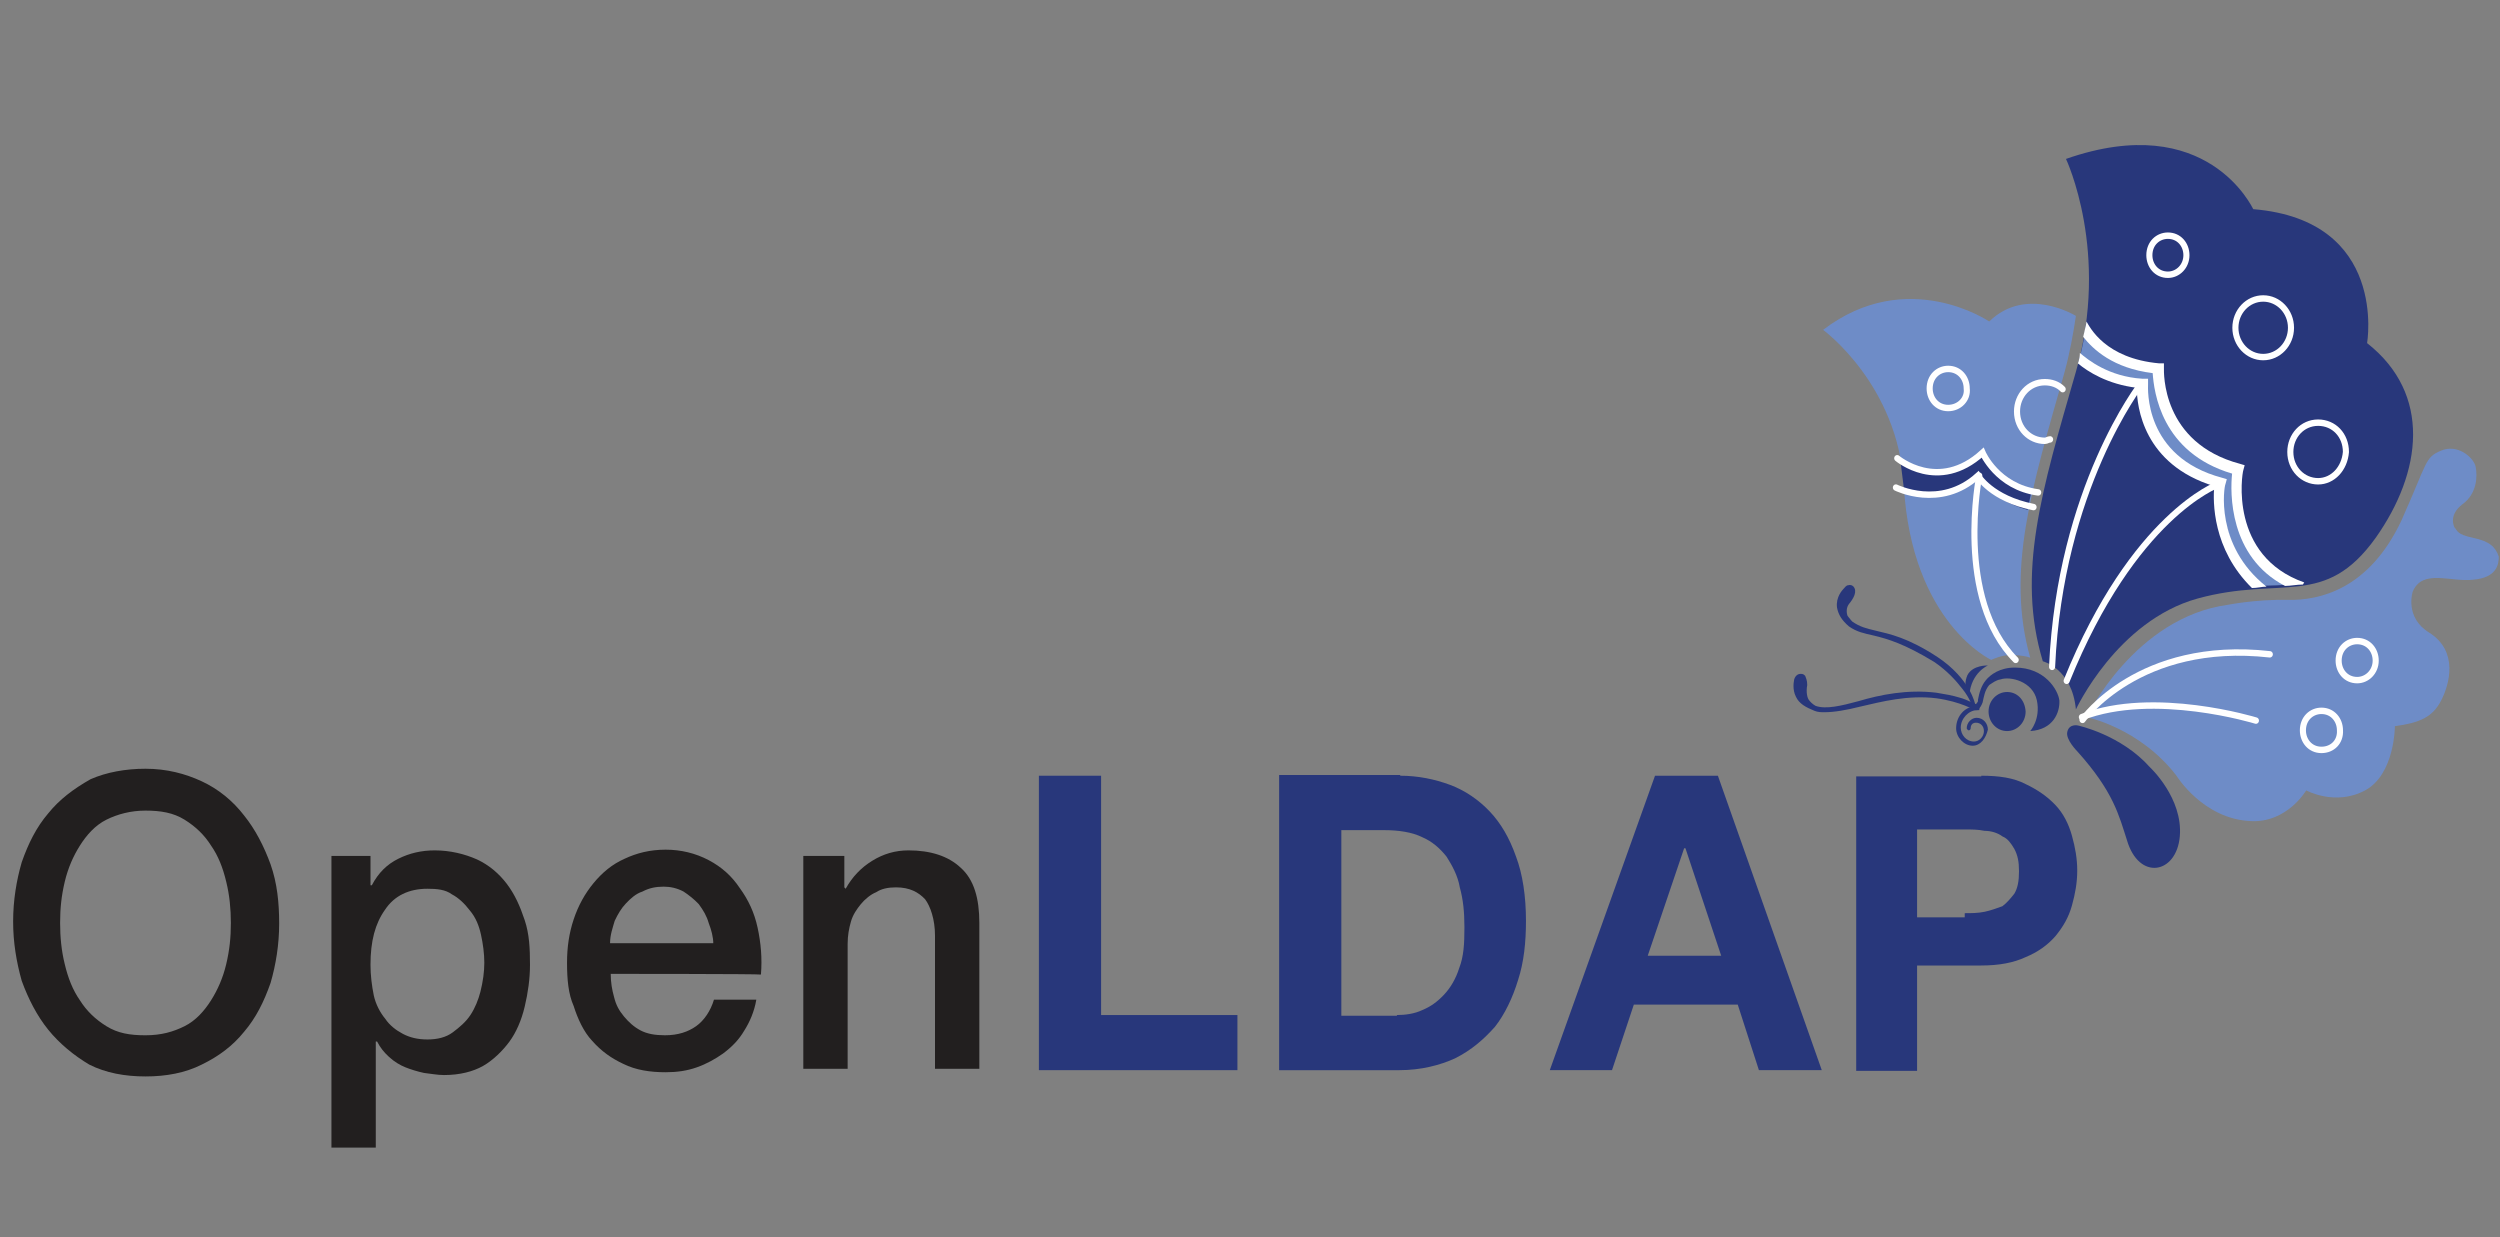 <?xml version="1.0" encoding="UTF-8" standalone="no"?>
<svg
   xmlns:dc="http://purl.org/dc/elements/1.1/"
   xmlns:cc="http://creativecommons.org/ns#"
   xmlns:rdf="http://www.w3.org/1999/02/22-rdf-syntax-ns#"
   xmlns:svg="http://www.w3.org/2000/svg"
   xmlns="http://www.w3.org/2000/svg"
   xmlns:sodipodi="http://sodipodi.sourceforge.net/DTD/sodipodi-0.dtd"
   xmlns:inkscape="http://www.inkscape.org/namespaces/inkscape"
   version="1.1"
   id="Layer_1"
   x="0px"
   y="0px"
   viewBox="0 0 187.75 92.9"
   xml:space="preserve"
   sodipodi:docname="business-list-logo-02.svg"
   width="187.75"
   height="92.9"
   inkscape:version="1.0 (4035a4fb49, 2020-05-01)"><rect x="0" y="0" width="187.75" height="92.9" fill="#808080" stroke="none"/><defs
   id="defs87" /><sodipodi:namedview
   inkscape:document-rotation="0"
   pagecolor="#ffffff"
   bordercolor="#666666"
   borderopacity="1"
   objecttolerance="10"
   gridtolerance="10"
   guidetolerance="10"
   inkscape:pageopacity="0"
   inkscape:pageshadow="2"
   inkscape:window-width="1618"
   inkscape:window-height="1027"
   id="namedview85"
   showgrid="false"
   scale-x="1"
   inkscape:zoom="0.98896662"
   inkscape:cx="-222.77848"
   inkscape:cy="40.500263"
   inkscape:window-x="3894"
   inkscape:window-y="328"
   inkscape:window-maximized="1"
   inkscape:current-layer="Layer_1" />
<style
   type="text/css"
   id="style2">
	.st0{fill:none;}
	.st1{fill:#221F1F;}
	.st2{fill:#28377B;}
	.st3{fill:#6E8CC7;}
	.st4{fill:none;stroke:#FFFFFF;stroke-width:0.92;stroke-linecap:round;stroke-miterlimit:10;}
	.st5{fill:none;stroke:#FFFFFF;stroke-width:0.92;stroke-linecap:round;stroke-miterlimit:10;}
	.st6{fill:#FFFFFF;}
</style>
<rect
   x="0.2"
   class="st0"
   width="375.5"
   height="185.8"
   id="rect4"
   y="0" />
<g
   id="g82"
   transform="matrix(0.497,0,0,0.524,0.837,-0.117)">
	<g
   id="g14">
		<path
   class="st1"
   d="m 20.3,110.4 c 3.2,0 6,0.7 8.5,1.8 2.5,1.1 4.7,2.8 6.4,4.9 1.7,2 3,4.4 4,7 1,2.7 1.3,5.5 1.3,8.5 0,3 -0.5,5.9 -1.3,8.5 -1,2.7 -2.2,5 -4,7 -1.7,2 -3.8,3.5 -6.4,4.7 -2.5,1.2 -5.4,1.7 -8.5,1.7 -3.1,0 -6,-0.5 -8.5,-1.7 -2.3,-1.3 -4.5,-3 -6.2,-5 -1.7,-2 -3,-4.4 -4,-7 -0.8,-2.7 -1.3,-5.5 -1.3,-8.5 0,-3 0.5,-5.9 1.3,-8.5 1,-2.7 2.2,-5 4,-7 1.7,-2 3.8,-3.5 6.4,-4.9 2.4,-1 5.3,-1.5 8.3,-1.5 z m 0,6 c -2.2,0 -4.2,0.5 -5.9,1.3 -1.7,0.8 -3,2.2 -4,3.7 -1,1.5 -1.8,3.2 -2.3,5.2 -0.5,2 -0.7,3.8 -0.7,5.9 0,2 0.2,4 0.7,5.9 0.5,2 1.2,3.7 2.3,5.2 1,1.5 2.3,2.7 4,3.7 1.7,1 3.5,1.3 5.9,1.3 2.4,0 4.2,-0.5 5.9,-1.3 1.7,-0.8 3,-2.2 4,-3.7 1,-1.5 1.8,-3.2 2.3,-5.2 0.5,-2 0.7,-3.8 0.7,-5.9 0,-2 -0.2,-4 -0.7,-5.9 -0.5,-2 -1.2,-3.7 -2.3,-5.2 -1,-1.5 -2.3,-2.7 -4,-3.7 -1.7,-1 -3.6,-1.3 -5.9,-1.3 z"
   id="path6" />
		<path
   class="st1"
   d="m 47.9,122.9 h 6.4 v 4.2 h 0.2 c 1,-1.8 2.3,-3 4,-3.8 1.7,-0.8 3.5,-1.2 5.5,-1.2 2.3,0 4.5,0.5 6.4,1.3 1.8,0.8 3.3,2 4.5,3.5 1.2,1.5 2,3.2 2.7,5.2 0.7,2 0.8,4 0.8,6.4 0,2 -0.3,4 -0.8,6 -0.5,2 -1.3,3.7 -2.3,5 -1,1.3 -2.5,2.7 -4,3.5 -1.5,0.8 -3.5,1.3 -5.9,1.3 -1,0 -2,-0.2 -3,-0.3 -1,-0.2 -2,-0.5 -2.8,-0.8 -0.8,-0.3 -1.7,-0.8 -2.5,-1.5 -0.8,-0.7 -1.3,-1.3 -1.8,-2.2 h -0.2 v 15.2 h -6.7 v -41.8 z m 23.6,15.3 c 0,-1.3 -0.2,-2.7 -0.5,-4 -0.3,-1.3 -0.8,-2.5 -1.7,-3.5 -0.8,-1 -1.7,-1.8 -2.7,-2.3 -1,-0.7 -2.3,-0.8 -3.7,-0.8 -2.8,0 -5,1 -6.4,3 -1.5,2 -2.2,4.5 -2.2,7.9 0,1.5 0.2,3 0.5,4.4 0.3,1.3 1,2.5 1.7,3.3 0.7,1 1.7,1.7 2.7,2.2 1,0.5 2.2,0.8 3.7,0.8 1.5,0 2.8,-0.3 3.8,-1 1,-0.7 2,-1.5 2.7,-2.5 0.7,-1 1.2,-2.2 1.5,-3.3 0.4,-1.5 0.6,-2.9 0.6,-4.2 z"
   id="path8" />
		<path
   class="st1"
   d="m 90.6,139.8 c 0,1.2 0.2,2.3 0.5,3.3 0.3,1.2 0.8,2 1.5,2.8 0.7,0.8 1.5,1.5 2.5,2 1,0.5 2.2,0.7 3.7,0.7 2,0 3.5,-0.5 4.7,-1.3 1.2,-0.8 2.2,-2.2 2.7,-3.8 h 6.4 c -0.3,1.7 -1,3.2 -1.8,4.4 -0.8,1.3 -1.8,2.3 -3.2,3.3 -1.2,0.8 -2.5,1.5 -4,2 -1.5,0.5 -3,0.7 -4.7,0.7 -2.3,0 -4.5,-0.3 -6.4,-1.2 -1.8,-0.8 -3.3,-1.8 -4.7,-3.3 -1.3,-1.3 -2.2,-3.2 -2.8,-5 -0.8,-1.7 -1,-3.8 -1,-6.2 0,-2.2 0.3,-4.2 1,-6.2 0.7,-2 1.7,-3.7 3,-5.2 1.3,-1.5 2.8,-2.7 4.7,-3.5 1.8,-0.8 3.8,-1.3 6.2,-1.3 2.3,0 4.5,0.5 6.5,1.5 2,1 3.5,2.3 4.7,4 1.3,1.7 2.2,3.5 2.7,5.7 0.5,2.2 0.7,4.4 0.5,6.7 -0.1,-0.1 -22.7,-0.1 -22.7,-0.1 z m 15.5,-4.3 c 0,-1 -0.3,-2 -0.7,-3 -0.3,-1 -0.8,-1.8 -1.5,-2.7 -0.7,-0.7 -1.5,-1.3 -2.3,-1.8 -1,-0.5 -2,-0.7 -3,-0.7 -1.2,0 -2.2,0.2 -3.2,0.7 -1,0.3 -1.8,1 -2.5,1.7 -0.7,0.7 -1.2,1.5 -1.7,2.5 -0.3,1 -0.7,2 -0.7,3.2 h 15.6 z"
   id="path10" />
		<path
   class="st1"
   d="m 119.5,122.9 h 6.4 v 4.5 l 0.2,0.2 c 1,-1.7 2.3,-3 4,-4 1.7,-1 3.5,-1.5 5.5,-1.5 3.3,0 6,0.8 7.9,2.5 2,1.7 2.8,4.4 2.8,7.9 v 20.9 h -6.7 v -19.1 c 0,-2.3 -0.7,-4.2 -1.5,-5.2 -1,-1 -2.3,-1.7 -4.4,-1.7 -1.2,0 -2.2,0.2 -3,0.7 -0.8,0.3 -1.7,1 -2.3,1.7 -0.6,0.7 -1.2,1.5 -1.5,2.5 -0.3,1 -0.5,2 -0.5,3.2 v 17.9 h -6.7 v -30.5 z"
   id="path12" />
	</g>
	<g
   id="g24">
		<path
   class="st2"
   d="m 164.7,111.4 v 34.3 h 20.6 v 7.9 h -30 v -42.2 z"
   id="path16" />
		<path
   class="st2"
   d="m 209.9,111.4 c 2.7,0 5.2,0.5 7.5,1.3 2.3,0.8 4.4,2.2 6,3.8 1.7,1.7 3,3.8 4,6.5 1,2.5 1.5,5.7 1.5,9.2 0,3 -0.3,5.9 -1.2,8.5 -0.8,2.5 -2,4.9 -3.5,6.7 -1.7,1.8 -3.5,3.3 -6,4.5 -2.3,1 -5.2,1.7 -8.4,1.7 h -18.2 v -42.3 h 18.3 z m -0.5,34.3 c 1.3,0 2.7,-0.2 3.8,-0.7 1.3,-0.5 2.3,-1.2 3.3,-2.2 1,-1 1.8,-2.3 2.3,-3.8 0.7,-1.7 0.8,-3.5 0.8,-5.9 0,-2.2 -0.2,-4 -0.7,-5.7 -0.3,-1.7 -1.2,-3.2 -2,-4.4 -1,-1.2 -2.2,-2.2 -3.7,-2.8 -1.5,-0.7 -3.5,-1 -5.7,-1 H 201 v 26.6 h 8.4 z"
   id="path18" />
		<path
   class="st2"
   d="m 257.9,111.4 15.7,42.2 h -9.5 l -3.2,-9.4 h -15.7 l -3.3,9.4 h -9.4 l 15.9,-42.2 c 0,0 9.5,0 9.5,0 z m 0.5,25.8 -5.4,-15.4 h -0.2 l -5.5,15.4 z"
   id="path20" />
		<path
   class="st2"
   d="m 297.7,111.4 c 2.7,0 4.9,0.3 6.7,1.2 1.8,0.8 3.3,1.8 4.5,3 1.2,1.2 2,2.7 2.5,4.4 0.5,1.7 0.8,3.3 0.8,5 0,1.7 -0.3,3.3 -0.8,5 -0.5,1.7 -1.3,3 -2.5,4.4 -1.2,1.3 -2.7,2.3 -4.5,3 -1.8,0.8 -4,1.2 -6.7,1.2 H 288 v 15.1 h -9.2 v -42.2 h 18.9 z m -2.5,19.7 c 1,0 2,0 3,-0.2 1,-0.2 1.8,-0.5 2.7,-0.8 0.7,-0.5 1.3,-1.2 1.8,-1.8 0.5,-0.8 0.7,-1.8 0.7,-3.2 0,-1.4 -0.2,-2.3 -0.7,-3.2 -0.5,-0.8 -1,-1.5 -1.8,-1.8 -0.7,-0.5 -1.7,-0.8 -2.7,-0.8 -1,-0.2 -2,-0.2 -3,-0.2 H 288 v 12.6 h 7.2 z"
   id="path22" />
	</g>
	<path
   class="st2"
   d="m 310.5,23 c 0,0 6.7,13.4 1.5,30.5 -5.2,17.1 -9,28.9 -5,41.5 0,0 4.4,1 5,6.9 0,0 6.2,-12.7 18.4,-15.9 12.7,-3.3 19.2,1.5 26.9,-8.7 7,-9.4 8.5,-20.6 -1.3,-27.9 0,0 3.2,-17.6 -17.2,-19.2 -0.1,-0.1 -6.9,-14.3 -28.3,-7.2"
   id="path26" />
	<path
   class="st3"
   d="m 305.1,94.5 c -3.7,-12.4 0.2,-24.3 5.2,-41 0.8,-2.8 1.3,-5.5 1.7,-8 0,0 -7.5,-4.4 -13.1,0.8 0,0 -12.4,-8 -25.1,1.2 0,0 11.4,7.9 12.2,22.4 1.2,19.6 13.2,24.9 13.2,24.9 0,0 1.7,-0.8 3.3,-0.7 2.1,0.1 2.6,0.4 2.6,0.4"
   id="path28" />
	<path
   class="st2"
   d="m 301.6,99.4 c -1.5,0 -2.8,1.2 -2.8,2.8 0,1.5 1.2,2.8 2.8,2.8 1.5,0 2.8,-1.2 2.8,-2.8 -0.1,-1.7 -1.3,-2.8 -2.8,-2.8"
   id="path30" />
	<path
   class="st2"
   d="m 297.2,101.9 c 0.3,-0.2 0.5,-0.5 0.7,-1 0.2,-0.8 0.3,-1.7 1,-2.5 0.5,-0.3 1,-0.7 1.7,-0.8 1.5,-0.5 4.9,0.3 5.5,3 0.6,2.7 -1,4.4 -1,4.4 3.5,-0.2 4.5,-2.7 4.4,-4.4 -0.2,-1.5 -2.2,-4.7 -6.7,-4.7 -2.3,0 -3.7,1 -4.4,1.8 -0.7,0.8 -1,1.8 -1.2,2.8 0,0.3 0,0.3 -0.2,0.5 -0.3,0.5 -0.4,1.2 0.2,0.9"
   id="path32" />
	<path
   class="st2"
   d="m 295.6,97 c -0.8,1.8 0.3,2.8 0.3,2.8 0.3,-3.2 2.8,-4.2 2.8,-4.2 0,0 -2.3,-0.1 -3.1,1.4"
   id="path34" />
	<path
   class="st3"
   d="m 372,77.3 c -2.5,-0.5 -2.3,-1 -2.8,-1.5 0,0 -1,-1.7 1.2,-3.3 2.2,-1.5 2.3,-4 2,-5.4 -0.3,-1.3 -2.7,-3.3 -5.2,-2.3 -2.5,1 -2,1.5 -6,10 -4.9,9.9 -12.4,11.5 -17.2,11.4 -4.8,-0.1 -9,0.7 -9,0.7 -14.1,1.8 -21.4,16.1 -21.4,16.1 0,0 8,1.5 13.6,8.4 0,0 4,6.2 11.2,6.5 5.5,0.3 8.4,-4.4 8.4,-4.4 0,0 4.4,2.3 8.9,0 4.5,-2.3 4.5,-9.2 4.5,-9.2 3.8,-0.5 5.7,-1.3 7,-3.7 1.2,-2.2 2.7,-7 -1.8,-9.7 -3.8,-2.2 -2.5,-5.9 -2.5,-5.9 1.5,-3.3 5.7,-1.3 9.2,-1.7 3.5,-0.3 3.8,-2.2 3.8,-3.3 -0.5,-1.4 -1.4,-2.2 -3.9,-2.7"
   id="path36" />
	<path
   class="st2"
   d="m 294.4,100.2 c -1,-0.3 -2.2,-0.5 -3.5,-0.7 -4.4,-0.5 -8.5,0.3 -11.7,1.2 -2.7,0.7 -5,1.2 -6.5,0.7 0,0 -0.5,-0.2 -1,-0.8 -0.3,-0.3 -0.5,-1.2 -0.3,-2.2 0,-0.7 -0.2,-1 -0.3,-1.3 -0.2,-0.2 -0.3,-0.3 -0.7,-0.3 v 0 c -0.7,0 -1,0.7 -1,1 0,0 -0.3,1.2 0.3,2.3 0.5,1 1.5,1.5 2.8,2 0.5,0.2 1,0.2 1.5,0.2 1.5,0 3.3,-0.3 5.4,-0.8 3.2,-0.7 7.2,-1.7 11.5,-1.2 3.8,0.5 5.7,1.7 5.9,1.7 0,0 0,0 0.2,0 h 0.2 v 0 c 0,0 0,0 0.2,0 v 0 0 -0.2 c 0,0 0,0 0,-0.2 v -0.2 c 0,0 0,0 0,-0.2 -0.3,0.2 -1.7,-0.7 -3,-1 m 2.7,1.3 z"
   id="path38" />
	<path
   class="st2"
   d="m 312.3,104.2 c 0,0 6.5,1.3 10.9,6 0,0 5,4.4 4.5,9.9 -0.5,5.4 -6.2,6.4 -8,0.5 -1.2,-3.5 -2,-6.9 -7.5,-12.7 0,0 -1.8,-1.7 -1.5,-2.8 0.3,-1.2 1.6,-0.9 1.6,-0.9"
   id="path40" />
	<path
   class="st2"
   d="m 296.4,107.1 c -1.3,0 -2.5,-1.2 -2.5,-2.5 0,-1.7 1.3,-3.2 3.2,-3.2 0.2,0 0.3,0.2 0.3,0.3 0,0.2 -0.2,0.3 -0.3,0.3 -1.3,0 -2.5,1.2 -2.5,2.5 0,1 0.8,2 2,2 0.8,0 1.5,-0.7 1.5,-1.5 0,-0.7 -0.5,-1.2 -1.2,-1.2 -0.5,0 -0.8,0.3 -0.8,0.8 0,0.2 -0.2,0.3 -0.3,0.3 -0.1,0 -0.3,-0.2 -0.3,-0.3 0,-0.8 0.7,-1.5 1.5,-1.5 1,0 1.7,0.8 1.7,1.7 -0.3,1.2 -1.1,2.3 -2.3,2.3"
   id="path42" />
	<path
   class="st2"
   d="m 296.4,101.7 c 0,0 0,0.2 0,0 0.2,0.2 0.2,0.2 0.2,0.2 v 0 c 0,0 0,0 0.2,0 v 0 0 0 c 0,0 0,0 0,-0.2 v -0.2 c 0,0 0,0 0,-0.2 0,-0.2 -0.8,-3.8 -5.7,-6.9 -4.5,-2.8 -7.2,-3.3 -9.4,-3.8 -1.3,-0.3 -2.3,-0.5 -3.5,-1.3 0,0 -0.3,-0.3 -0.7,-0.8 -0.2,-0.5 -0.2,-1.2 0.2,-1.7 0.7,-0.8 1.3,-1.8 0.7,-2.5 -0.2,-0.2 -0.5,-0.3 -0.8,-0.2 -0.3,0 -0.5,0.3 -0.7,0.5 v 0 c -0.2,0.2 -1.2,1.2 -1,2.7 0.2,1 0.7,1.8 1.8,2.7 1.2,0.8 2.3,1 3.7,1.3 2.2,0.5 4.7,1.2 9.2,3.8 2,1.3 3.3,2.7 4.2,3.8 1.3,1.5 1.6,2.8 1.6,2.8 m 0.7,-0.2 v 0 0 0"
   id="path44" />
	<path
   class="st2"
   d="m 285.5,66.4 c 0,0 0.3,2.2 0.5,3.8 0,0 4,1.5 7,0.5 l 4.2,-1.8 c 0,0 2.2,3 7.5,4.4 l 0.5,-2.3 c 0,0 -4.2,-0.8 -7.7,-5.5 0.2,-0.3 -5.6,4.7 -12,0.9"
   id="path46" />
	<path
   class="st3"
   d="m 312.5,51.8 c 0,0 0.7,-2.5 1,-4.7 0,0 1.2,2.8 4.4,4.2 3.2,1.3 6.4,1.5 6.4,1.5 0,0 0.2,6 3.7,9.7 3.3,3.7 8.4,5 8.4,5 0,0 -0.2,6.4 2,10.4 2.3,4 7,6 7,6 0,0 -1,0.2 -6,0.3 0,0 -4.7,-3.8 -5.9,-15.1 0,0 -10.7,-1 -11.7,-13.7 z"
   id="path48" />
	<path
   class="st4"
   d="m 325.9,39.6 c -1.7,0 -2.8,-1.3 -2.8,-2.8 0,-1.7 1.3,-2.8 2.8,-2.8 1.7,0 2.8,1.3 2.8,2.8 0,1.6 -1.3,2.8 -2.8,2.8 z"
   id="path50" />
	<path
   class="st4"
   d="m 354.5,97.7 c -1.7,0 -2.8,-1.3 -2.8,-2.8 0,-1.7 1.3,-2.8 2.8,-2.8 1.7,0 2.8,1.3 2.8,2.8 0,1.6 -1.3,2.8 -2.8,2.8 z"
   id="path52" />
	<path
   class="st4"
   d="m 349.1,107.7 c -1.7,0 -2.8,-1.3 -2.8,-2.8 0,-1.7 1.3,-2.8 2.8,-2.8 1.7,0 2.8,1.3 2.8,2.8 0.1,1.6 -1.1,2.8 -2.8,2.8 z"
   id="path54" />
	<path
   class="st4"
   d="m 292.7,58.7 c -1.7,0 -2.8,-1.3 -2.8,-2.8 0,-1.7 1.3,-2.8 2.8,-2.8 1.7,0 2.8,1.3 2.8,2.8 0.2,1.5 -1.1,2.8 -2.8,2.8 z"
   id="path56" />
	<circle
   class="st5"
   cx="340.3"
   cy="47.2"
   id="ellipse58"
   r="4.2" />
	<path
   class="st4"
   d="m 308.1,63.2 c -0.3,0 -0.5,0.2 -0.8,0.2 -2.3,0 -4.2,-1.8 -4.2,-4.2 0,-2.3 1.8,-4.2 4.2,-4.2 1,0 2,0.3 2.7,1"
   id="path60" />
	<path
   class="st4"
   d="m 348.6,69.2 c -2.3,0 -4.2,-1.8 -4.2,-4.2 0,-2.3 1.8,-4.2 4.2,-4.2 2.4,0 4.2,1.8 4.2,4.2 -0.2,2.4 -2,4.2 -4.2,4.2 z"
   id="path62" />
	<path
   class="st4"
   d="m 321.8,55.3 c 0,0 -12.2,14.9 -13.4,40.5"
   id="path64" />
	<path
   class="st4"
   d="m 333.4,69.7 c 0,0 -12.7,4.4 -22.8,28.1"
   id="path66" />
	<path
   class="st4"
   d="m 285,65.9 c 0,0 6.2,5 12.9,-0.8 0,0 2.2,4.9 8.4,5.7"
   id="path68" />
	<path
   class="st4"
   d="m 305.6,72.9 c -6.4,-1.2 -8.4,-4.5 -8.4,-4.5 -5.7,4.9 -12.4,1.7 -12.4,1.7"
   id="path70" />
	<path
   class="st4"
   d="m 297.4,68.4 c 0,0 -3.7,17.6 5.5,26.4"
   id="path72" />
	<path
   class="st4"
   d="m 313,103.4 c 0,0 8.5,-11.5 28.3,-9.4"
   id="path74" />
	<path
   class="st4"
   d="m 339.2,103.5 c 0,0 -15.4,-4.5 -26.3,-0.5"
   id="path76" />
	<path
   class="st6"
   d="m 313.1,48.5 c 1.5,1.8 4.5,4.5 10.5,5.2 0.2,2.7 1.3,11.4 12,14.4 -0.3,2.7 -0.5,11.9 8,16.1 0.8,0 1.8,-0.2 2.7,-0.2 l 0.2,-0.3 c -11.4,-3.8 -9.4,-15.6 -9.2,-16.1 l 0.2,-0.7 -0.7,-0.2 C 324.9,63.7 325.3,53.5 325.3,53 v -0.7 h -0.7 c -8.2,-0.7 -10.5,-5.2 -11,-6 -0.1,0.7 -0.3,1.3 -0.5,2.2"
   id="path78" />
	<path
   class="st6"
   d="m 312.3,52.3 c 1.5,1.2 4.5,3 8.9,3.5 0,2.7 1,11 11.7,14.1 -0.2,2.2 -0.3,9 5.7,14.6 0.8,0 1.5,-0.2 2.2,-0.2 v 0 c -7.9,-5.9 -6.4,-14.4 -6.2,-14.7 l 0.2,-0.7 -0.7,-0.2 C 322.2,65.7 322.9,55.8 322.9,55.3 V 54.5 H 322 c -5,-0.3 -8.2,-2.7 -9.4,-3.7 0,0.5 -0.1,1 -0.3,1.5"
   id="path80" />
</g>
</svg>
